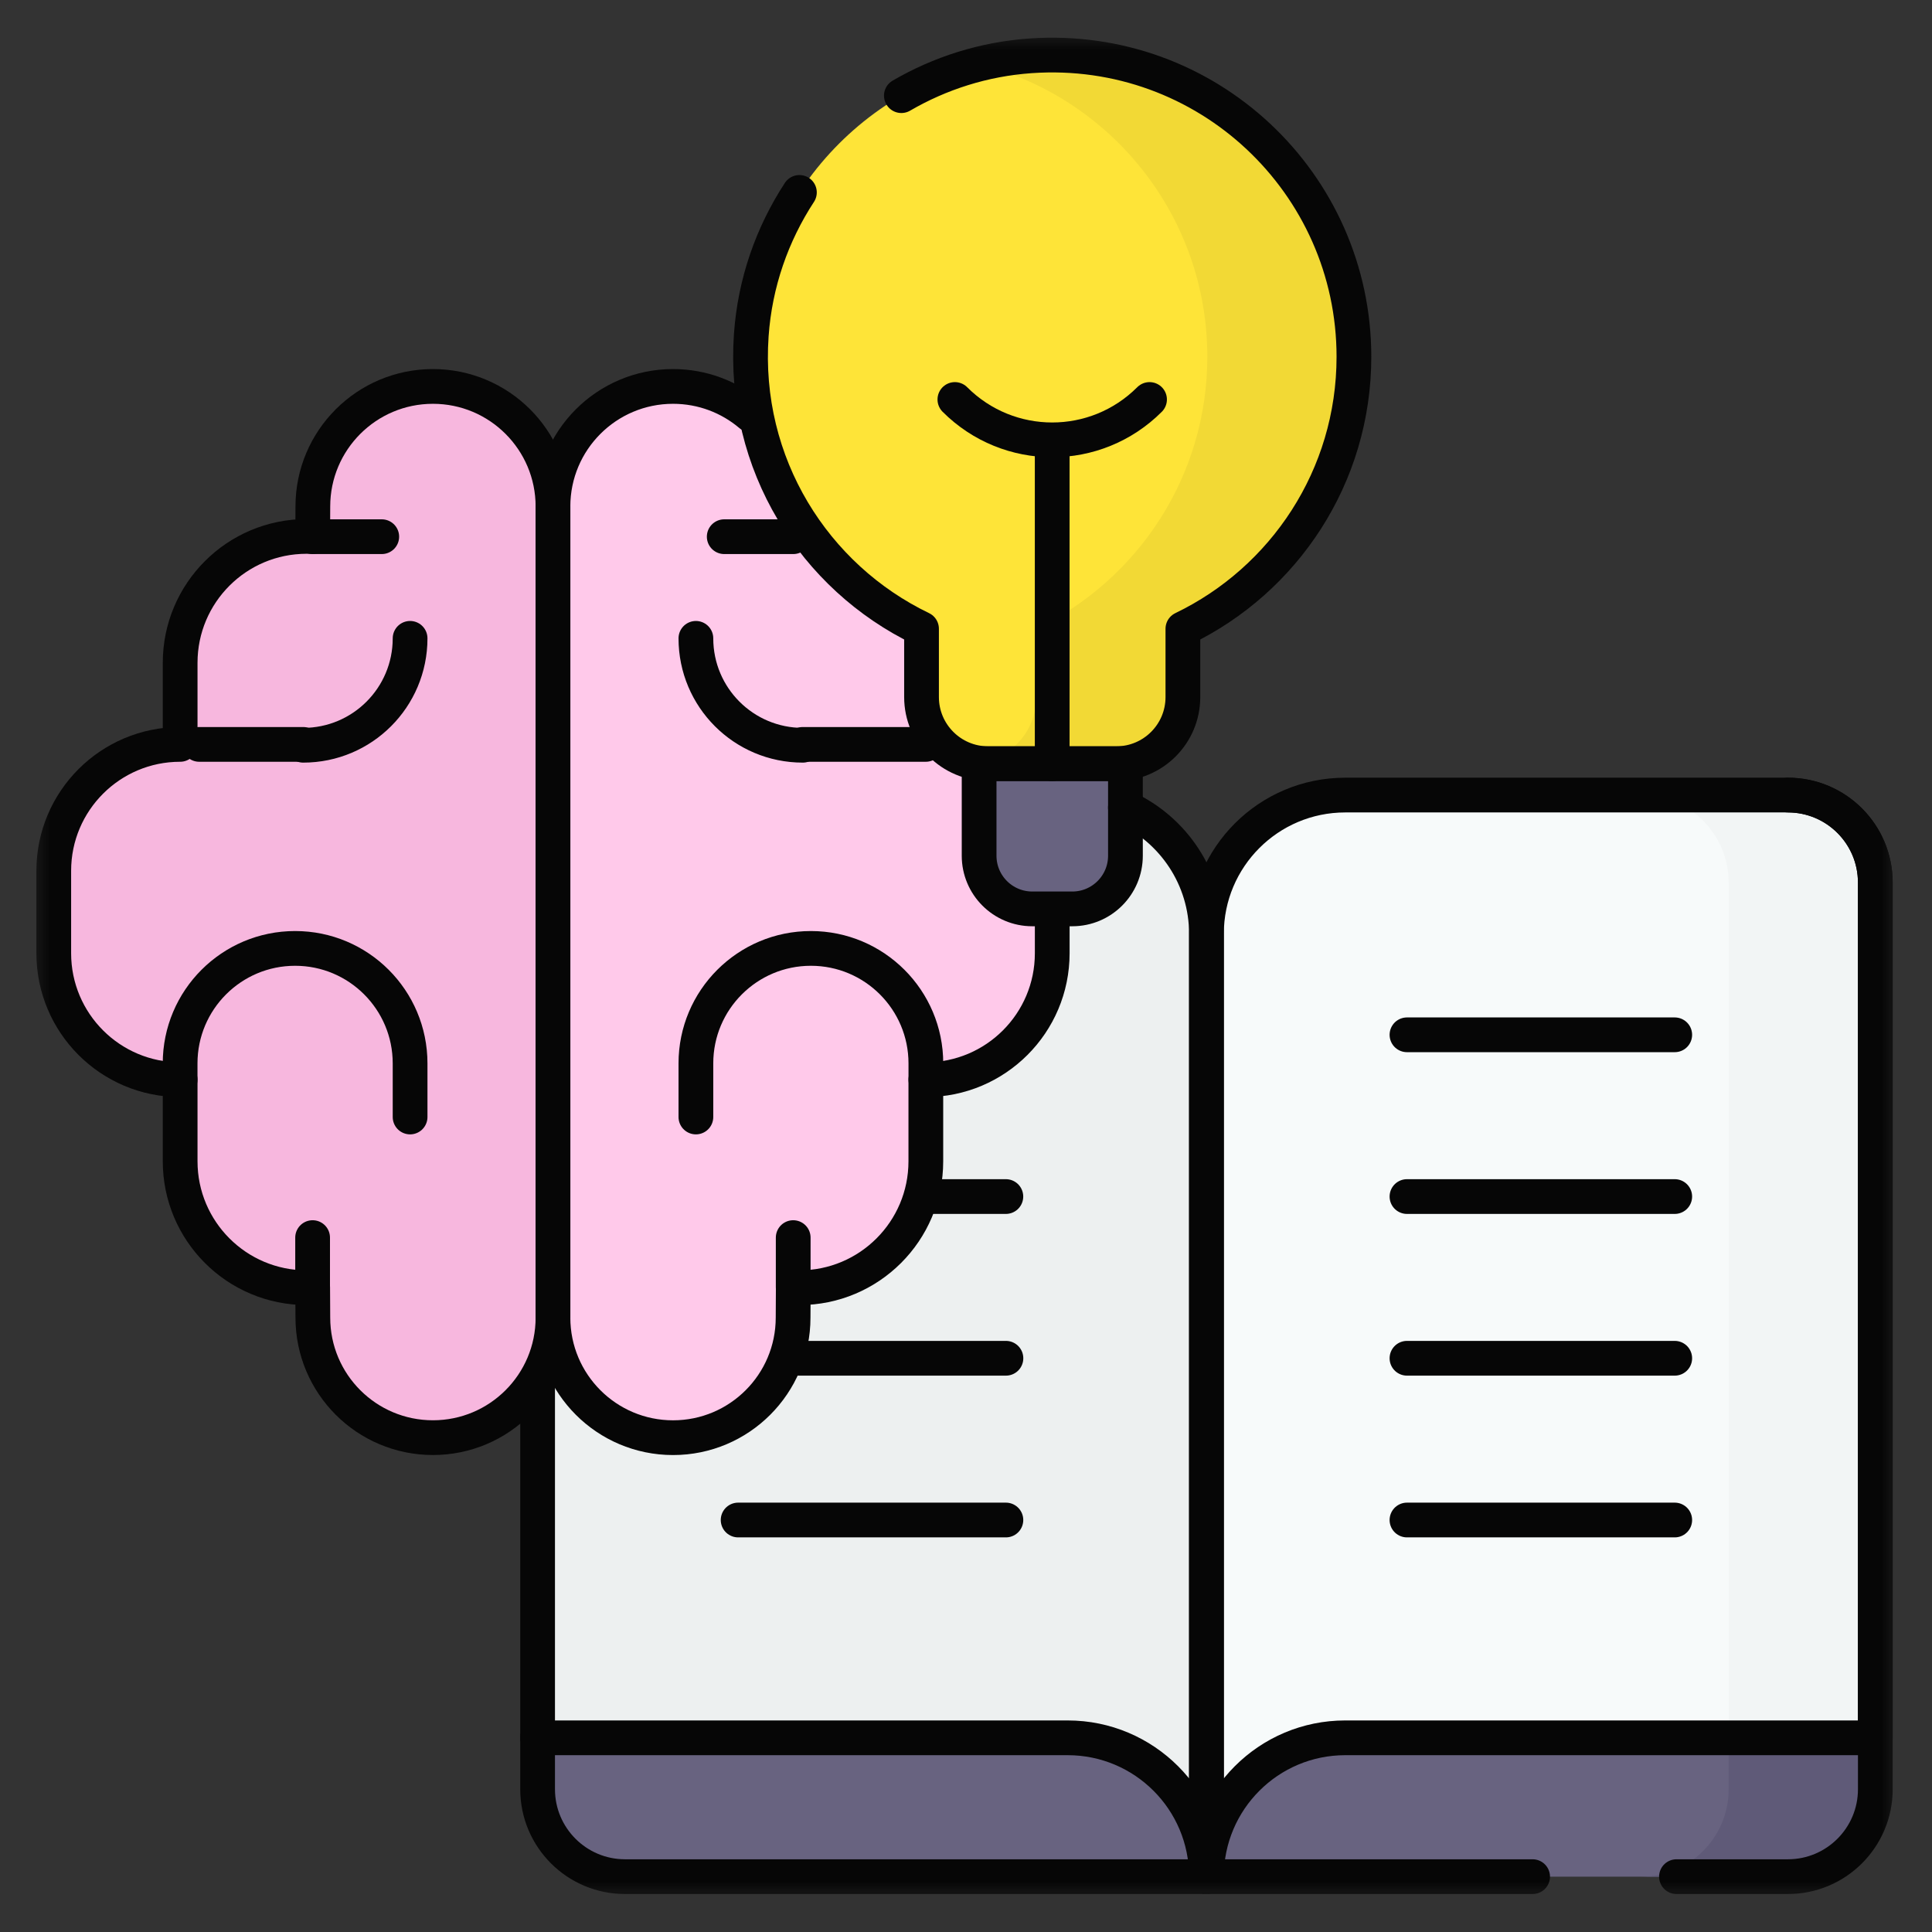 <svg width="57" height="57" viewBox="0 0 57 57" fill="none" xmlns="http://www.w3.org/2000/svg">
<rect x="0" y="0" width="57" height="57" fill="#333333" stroke="none"/>
<mask id="mask0_5442_4068" style="mask-type:luminance" maskUnits="userSpaceOnUse" x="0" y="0" width="57" height="57">
<path d="M0.771 0.814H56.135V56.178H0.771V0.814Z" fill="white"/>
</mask>
<g mask="url(#mask0_5442_4068)">
<path d="M55.327 49.825V52.787C55.327 54.212 54.172 55.367 52.748 55.367H18.441C17.016 55.367 15.861 54.212 15.861 52.787V49.825H55.327Z" fill="#686380"/>
<path d="M51.001 49.825V52.787C51.001 54.212 49.846 55.367 48.422 55.367H52.747C54.172 55.367 55.327 54.212 55.327 52.787V49.825H51.001Z" fill="#5F5A78"/>
<path d="M55.327 51.271H39.689C37.427 51.271 35.594 53.105 35.594 55.367V27.552C35.594 25.291 37.427 23.457 39.689 23.457H52.747C54.172 23.457 55.327 24.612 55.327 26.036V51.271Z" fill="#F7FAFA"/>
<path d="M52.747 23.457H48.422C49.846 23.457 51.001 24.612 51.001 26.036V51.271H55.327V26.036C55.327 24.612 54.172 23.457 52.747 23.457Z" fill="#F2F5F5"/>
<path d="M15.861 51.271H31.499C33.761 51.271 35.594 53.105 35.594 55.367V27.552C35.594 25.291 33.761 23.457 31.499 23.457H18.441C17.016 23.457 15.861 24.612 15.861 26.036V51.271Z" fill="#EDF0F0"/>
<path d="M16.315 14.943C16.315 12.987 14.729 11.401 12.773 11.401C10.816 11.401 9.23 12.987 9.23 14.943C9.23 15.252 9.226 15.83 9.226 15.83C9.226 15.83 9.145 15.826 9.044 15.826C6.984 15.826 5.315 17.495 5.315 19.555V21.962C3.256 21.962 1.586 23.632 1.586 25.691V28.125C1.586 30.184 3.256 31.854 5.315 31.854V34.262C5.315 36.321 6.984 37.991 9.044 37.991C9.145 37.991 9.125 37.991 9.225 37.983C9.225 37.983 9.23 38.564 9.23 38.873C9.23 40.83 10.816 42.415 12.773 42.415C14.729 42.415 16.315 40.83 16.315 38.873V14.943Z" fill="#F7B7DE"/>
<path d="M16.312 38.873C16.312 40.83 17.898 42.415 19.855 42.415C21.811 42.415 23.397 40.83 23.397 38.873C23.397 38.564 23.402 37.986 23.402 37.986C23.402 37.986 23.482 37.99 23.584 37.99C25.643 37.99 27.313 36.321 27.313 34.262V31.854C29.372 31.854 31.042 30.184 31.042 28.125V25.691C31.042 23.632 29.372 21.962 27.313 21.962V19.555C27.313 17.495 25.643 15.826 23.584 15.826C23.482 15.826 23.502 15.826 23.403 15.834C23.403 15.834 23.397 15.253 23.397 14.943C23.397 12.987 21.811 11.401 19.855 11.401C17.898 11.401 16.312 12.987 16.312 14.943V38.873Z" fill="#FFC9EA"/>
<path d="M31.636 26.815H30.455C29.589 26.815 28.887 26.113 28.887 25.247V21.45H33.204V25.247C33.204 26.113 32.502 26.815 31.636 26.815Z" fill="#686380"/>
<path d="M39.945 10.526C39.945 5.397 35.608 1.281 30.401 1.647C26.016 1.955 22.47 5.504 22.165 9.888C21.9 13.691 24.025 17.029 27.188 18.551V20.566C27.188 21.651 28.068 22.531 29.154 22.531H32.934C34.02 22.531 34.9 21.651 34.9 20.566V18.551C37.885 17.114 39.945 14.061 39.945 10.526Z" fill="#FEE438"/>
<path d="M30.4 1.647C29.882 1.684 29.375 1.767 28.884 1.89C32.754 2.857 35.62 6.357 35.62 10.526C35.62 14.061 33.559 17.114 30.574 18.551V20.566C30.574 21.559 29.837 22.377 28.881 22.51C28.97 22.523 29.061 22.531 29.153 22.531H32.934C34.019 22.531 34.899 21.651 34.899 20.566V18.551C37.884 17.114 39.945 14.061 39.945 10.526C39.945 5.397 35.607 1.281 30.4 1.647Z" fill="#F2D935"/>
<path d="M45.217 55.367H18.441C17.016 55.367 15.861 54.212 15.861 52.787V51.271" stroke="#060606" stroke-width="1.025" stroke-miterlimit="10" stroke-linecap="round" stroke-linejoin="round"/>
<path d="M52.748 23.457C54.173 23.457 55.328 24.612 55.328 26.036V52.787C55.328 54.212 54.173 55.367 52.748 55.367H49.461" stroke="#060606" stroke-width="1.025" stroke-miterlimit="10" stroke-linecap="round" stroke-linejoin="round"/>
<path d="M55.327 51.271H39.689C37.427 51.271 35.594 53.105 35.594 55.367V27.552C35.594 25.291 37.427 23.457 39.689 23.457H52.747C54.172 23.457 55.327 24.612 55.327 26.036V51.271Z" stroke="#060606" stroke-width="1.025" stroke-miterlimit="10" stroke-linecap="round" stroke-linejoin="round"/>
<path d="M15.861 40.938V51.271H31.499C33.761 51.271 35.594 53.105 35.594 55.367V27.552C35.594 25.899 34.614 24.474 33.203 23.827" stroke="#060606" stroke-width="1.025" stroke-miterlimit="10" stroke-linecap="round" stroke-linejoin="round"/>
<path d="M41.51 30.53H49.41" stroke="#060606" stroke-width="1.025" stroke-miterlimit="10" stroke-linecap="round" stroke-linejoin="round"/>
<path d="M41.51 35.302H49.41" stroke="#060606" stroke-width="1.025" stroke-miterlimit="10" stroke-linecap="round" stroke-linejoin="round"/>
<path d="M41.51 40.073H49.41" stroke="#060606" stroke-width="1.025" stroke-miterlimit="10" stroke-linecap="round" stroke-linejoin="round"/>
<path d="M41.51 44.845H49.41" stroke="#060606" stroke-width="1.025" stroke-miterlimit="10" stroke-linecap="round" stroke-linejoin="round"/>
<path d="M27.291 35.302H29.676" stroke="#060606" stroke-width="1.025" stroke-miterlimit="10" stroke-linecap="round" stroke-linejoin="round"/>
<path d="M23.508 40.073H29.678" stroke="#060606" stroke-width="1.025" stroke-miterlimit="10" stroke-linecap="round" stroke-linejoin="round"/>
<path d="M21.777 44.845H29.677" stroke="#060606" stroke-width="1.025" stroke-miterlimit="10" stroke-linecap="round" stroke-linejoin="round"/>
<path d="M16.315 14.943C16.315 12.987 14.729 11.401 12.773 11.401C10.816 11.401 9.23 12.987 9.23 14.943C9.23 15.252 9.226 15.83 9.226 15.83C9.226 15.83 9.145 15.826 9.044 15.826C6.984 15.826 5.315 17.495 5.315 19.555V21.962C3.256 21.962 1.586 23.632 1.586 25.691V28.125C1.586 30.184 3.256 31.854 5.315 31.854V34.262C5.315 36.321 6.984 37.991 9.044 37.991C9.145 37.991 9.125 37.991 9.225 37.983C9.225 37.983 9.23 38.564 9.23 38.873C9.23 40.83 10.816 42.415 12.773 42.415C14.729 42.415 16.315 40.83 16.315 38.873V14.943Z" stroke="#060606" stroke-width="1.025" stroke-miterlimit="10" stroke-linecap="round" stroke-linejoin="round"/>
<path d="M22.143 12.237C21.526 11.715 20.728 11.401 19.857 11.401C17.9 11.401 16.314 12.987 16.314 14.943V38.873C16.314 40.83 17.9 42.416 19.857 42.416C21.813 42.416 23.399 40.83 23.399 38.873C23.399 38.564 23.404 37.986 23.404 37.986C23.404 37.986 23.484 37.991 23.586 37.991C25.645 37.991 27.315 36.321 27.315 34.262V31.854C29.374 31.854 31.044 30.184 31.044 28.125V26.908" stroke="#060606" stroke-width="1.025" stroke-miterlimit="10" stroke-linecap="round" stroke-linejoin="round"/>
<path d="M27.316 31.854V31.373C27.316 29.5 25.797 27.981 23.924 27.981C22.05 27.981 20.531 29.5 20.531 31.373V32.955" stroke="#060606" stroke-width="1.025" stroke-miterlimit="10" stroke-linecap="round" stroke-linejoin="round"/>
<path d="M5.314 31.854V31.373C5.314 29.5 6.833 27.981 8.707 27.981C10.58 27.981 12.099 29.5 12.099 31.373V32.955" stroke="#060606" stroke-width="1.025" stroke-miterlimit="10" stroke-linecap="round" stroke-linejoin="round"/>
<path d="M9.223 37.983V36.513" stroke="#060606" stroke-width="1.025" stroke-miterlimit="10" stroke-linecap="round" stroke-linejoin="round"/>
<path d="M23.404 15.834H21.367" stroke="#060606" stroke-width="1.025" stroke-miterlimit="10" stroke-linecap="round" stroke-linejoin="round"/>
<path d="M9.227 15.834H11.263" stroke="#060606" stroke-width="1.025" stroke-miterlimit="10" stroke-linecap="round" stroke-linejoin="round"/>
<path d="M27.313 21.962H23.682" stroke="#060606" stroke-width="1.025" stroke-miterlimit="10" stroke-linecap="round" stroke-linejoin="round"/>
<path d="M5.877 21.962H8.946" stroke="#060606" stroke-width="1.025" stroke-miterlimit="10" stroke-linecap="round" stroke-linejoin="round"/>
<path d="M8.945 21.987C10.688 21.987 12.099 20.576 12.099 18.833" stroke="#060606" stroke-width="1.025" stroke-miterlimit="10" stroke-linecap="round" stroke-linejoin="round"/>
<path d="M20.531 18.833C20.531 20.576 21.942 21.987 23.685 21.987" stroke="#060606" stroke-width="1.025" stroke-miterlimit="10" stroke-linecap="round" stroke-linejoin="round"/>
<path d="M23.402 37.983V36.513" stroke="#060606" stroke-width="1.025" stroke-miterlimit="10" stroke-linecap="round" stroke-linejoin="round"/>
<path d="M23.585 5.677C22.781 6.907 22.272 8.346 22.165 9.888C21.9 13.691 24.025 17.029 27.188 18.551V20.566C27.188 21.651 28.068 22.531 29.153 22.531H32.934C34.02 22.531 34.899 21.651 34.899 20.566V18.551C37.885 17.114 39.945 14.061 39.945 10.526C39.945 5.397 35.607 1.281 30.4 1.647C29.024 1.744 27.73 2.16 26.593 2.822" stroke="#060606" stroke-width="1.025" stroke-miterlimit="10" stroke-linecap="round" stroke-linejoin="round"/>
<path d="M31.636 26.815H30.455C29.589 26.815 28.887 26.113 28.887 25.247V22.531H33.204V25.247C33.204 26.113 32.502 26.815 31.636 26.815Z" stroke="#060606" stroke-width="1.025" stroke-miterlimit="10" stroke-linecap="round" stroke-linejoin="round"/>
<path d="M31.043 22.531V13.11" stroke="#060606" stroke-width="1.025" stroke-miterlimit="10" stroke-linecap="round" stroke-linejoin="round"/>
<path d="M28.172 11.786C29.759 13.374 32.328 13.374 33.915 11.786" stroke="#060606" stroke-width="1.025" stroke-miterlimit="10" stroke-linecap="round" stroke-linejoin="round"/>
</g>
</svg>
